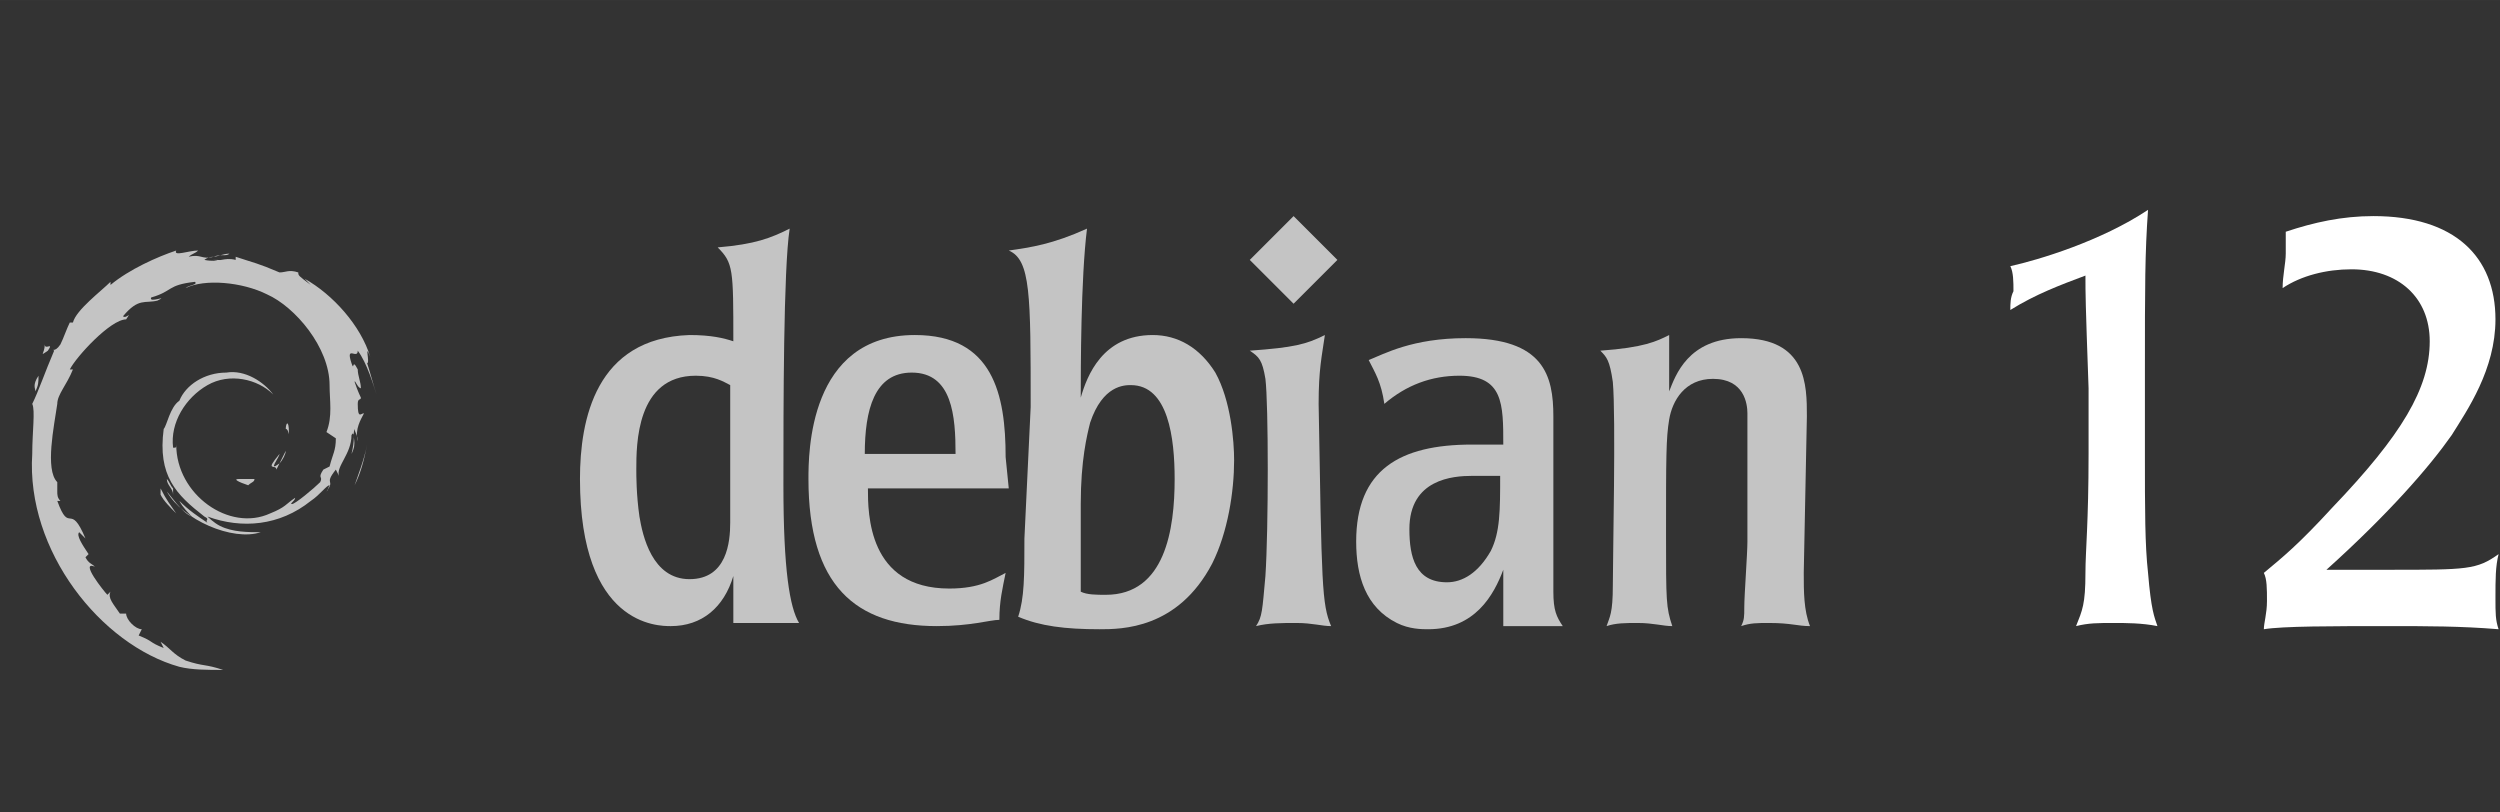 <?xml version="1.0" encoding="UTF-8" standalone="no"?>
<!-- Created with Inkscape (http://www.inkscape.org/) -->

<svg
   width="80"
   height="26"
   viewBox="0 0 21.167 6.879"
   version="1.1"
   id="svg908"
   inkscape:version="1.2.2 (b0a8486541, 2022-12-01)"
   sodipodi:docname="logo-text-version.svg"
   xmlns:inkscape="http://www.inkscape.org/namespaces/inkscape"
   xmlns:sodipodi="http://sodipodi.sourceforge.net/DTD/sodipodi-0.dtd"
   xmlns:xlink="http://www.w3.org/1999/xlink"
   xmlns="http://www.w3.org/2000/svg"
   xmlns:svg="http://www.w3.org/2000/svg">
  <rect x="0" y="0" width="21.167" height="6.879" fill="#333333" stroke="none"/>
  <sodipodi:namedview
     id="namedview910"
     pagecolor="#ffffff"
     bordercolor="#666666"
     borderopacity="1.0"
     inkscape:showpageshadow="2"
     inkscape:pageopacity="0.0"
     inkscape:pagecheckerboard="0"
     inkscape:deskcolor="#d1d1d1"
     inkscape:document-units="mm"
     showgrid="false"
     inkscape:zoom="5.9864116"
     inkscape:cx="12.194283"
     inkscape:cy="12.862463"
     inkscape:window-width="1920"
     inkscape:window-height="1019"
     inkscape:window-x="0"
     inkscape:window-y="0"
     inkscape:window-maximized="1"
     inkscape:current-layer="layer1" />
  <defs
     id="defs905">
    <clipPath
       id="SVGID_00000065040548837432246740000015681463041764845981_">
      <use
         xlink:href="#SVGID_00000105414853600283290720000017360153226701225652_"
         style="overflow:visible"
         id="use237" />
    </clipPath>
    <rect
       id="SVGID_00000105414853600283290720000017360153226701225652_"
       y="0"
       width="640"
       height="483.7"
       x="0" />
  </defs>
  <g
     inkscape:label="Calque 1"
     inkscape:groupmode="layer"
     id="layer1">
    <g
       id="g292"
       transform="matrix(0.265,0,0,0.265,-3.119,-118.719)">
      <defs
         id="defs235">
        <rect
           id="rect1106"
           y="0"
           width="640"
           height="483.7"
           x="0" />
      </defs>
      <clipPath
         id="clipPath762">
        <use
           xlink:href="#SVGID_00000105414853600283290720000017360153226701225652_"
           style="overflow:visible"
           id="use760" />
      </clipPath>
      <g
         clip-path="url(#SVGID_00000065040548837432246740000015681463041764845981_)"
         id="g290">
        <g
           class="st25"
           id="g264"
           style="opacity:0.71">
          <path
             class="st26"
             d="m 19.4,463.3 c -0.2,0 0,0.1 0.3,0.2 0.1,-0.1 0.2,-0.1 0.2,-0.2 -0.1,0 -0.3,0 -0.5,0"
             id="path240"
             style="fill:#ffffff" />
          <path
             class="st26"
             d="m 20.6,463 c 0.1,-0.2 0.2,-0.4 0.3,-0.6 0,0.1 -0.1,0.3 -0.2,0.4 -0.4,0.3 0,-0.2 0,-0.3 -0.5,0.6 -0.1,0.3 -0.1,0.5"
             id="path242"
             style="fill:#ffffff" />
          <path
             class="st26"
             d="m 21,461.8 c 0,-0.4 -0.1,-0.3 -0.1,-0.1 0.1,0 0.1,0.3 0.1,0.1"
             id="path244"
             style="fill:#ffffff" />
          <path
             class="st26"
             d="m 18.5,456.3 c 0.1,0 0.3,0 0.2,0.1 0.2,-0.1 0.2,-0.1 -0.2,-0.1"
             id="path246"
             style="fill:#ffffff" />
          <path
             class="st26"
             d="m 18.8,456.4 v 0 0 0"
             id="path248"
             style="fill:#ffffff" />
          <path
             class="st26"
             d="m 22.5,462 c 0,0.4 -0.1,0.5 -0.2,0.9 l -0.2,0.1 c -0.2,0.3 0,0.2 -0.1,0.4 -0.2,0.2 -0.8,0.7 -0.9,0.7 -0.1,0 0.1,-0.1 0.1,-0.2 -0.3,0.2 -0.3,0.3 -0.8,0.5 v 0 c -1.3,0.6 -3,-0.6 -3,-2.2 0,0.1 0,0.1 -0.1,0.1 -0.1,-0.8 0.4,-1.6 1.1,-2 0.7,-0.4 1.6,-0.2 2.1,0.3 -0.3,-0.4 -0.9,-0.8 -1.5,-0.7 -0.7,0 -1.3,0.4 -1.5,0.9 -0.3,0.2 -0.4,0.8 -0.5,0.9 -0.2,1.5 0.4,2.1 1.3,2.8 0.2,0.1 0,0.1 0.1,0.2 -0.3,-0.2 -0.6,-0.4 -0.9,-0.7 0.1,0.2 0.3,0.4 0.4,0.5 -0.3,-0.1 -0.7,-0.7 -0.8,-0.8 0.5,0.9 2.1,1.6 3,1.3 -0.4,0 -0.9,0 -1.3,-0.2 -0.2,-0.1 -0.4,-0.3 -0.4,-0.3 1.1,0.4 2.3,0.3 3.3,-0.5 0.3,-0.2 0.5,-0.5 0.6,-0.5 -0.1,0.2 0,0.1 -0.1,0.2 0.3,-0.4 -0.1,-0.2 0.3,-0.7 l 0.1,0.2 c -0.1,-0.3 0.4,-0.7 0.4,-1.3 0.1,-0.2 0.1,0.2 0,0.6 0.2,-0.4 0,-0.5 0.1,-0.8 0,0.1 0.1,0.2 0.1,0.4 -0.1,-0.4 0.1,-0.7 0.2,-0.9 -0.1,0 -0.2,0.2 -0.2,-0.3 0,-0.2 0.1,-0.1 0.1,-0.2 0,0 -0.1,-0.2 -0.2,-0.5 0,-0.1 0.1,0.2 0.2,0.2 0,-0.2 -0.1,-0.4 -0.1,-0.6 -0.2,-0.4 -0.1,0.1 -0.2,-0.2 -0.2,-0.6 0.2,-0.1 0.2,-0.4 0.3,0.4 0.5,1.1 0.6,1.4 -0.1,-0.3 -0.2,-0.7 -0.3,-1 0.1,0 -0.1,-0.7 0.1,-0.2 -0.3,-1 -1.2,-2 -2.1,-2.5 0.1,0.1 0.2,0.2 0.2,0.2 -0.4,-0.3 -0.4,-0.3 -0.4,-0.4 -0.3,-0.1 -0.4,0 -0.6,0 -0.7,-0.3 -0.8,-0.3 -1.4,-0.5 v 0.1 c -0.4,-0.1 -0.5,0.1 -1,0 0,0 0.1,-0.1 0.3,-0.1 -0.4,0.1 -0.4,-0.1 -0.8,0 0.1,-0.1 0.2,-0.1 0.3,-0.2 -0.3,0 -0.8,0.2 -0.7,0 -0.6,0.2 -1.5,0.6 -2.1,1.1 V 457 c -0.3,0.3 -1.1,0.9 -1.2,1.3 H 14 c -0.1,0.2 -0.2,0.5 -0.3,0.7 -0.2,0.3 -0.3,0.1 -0.2,0.2 -0.3,0.7 -0.5,1.3 -0.7,1.7 0.1,0.2 0,0.9 0,1.6 -0.2,3.1 2.2,6.1 4.7,6.8 0.4,0.1 0.9,0.1 1.4,0.1 -0.6,-0.2 -0.6,-0.1 -1.2,-0.3 -0.4,-0.2 -0.5,-0.4 -0.8,-0.6 l 0.1,0.2 c -0.5,-0.2 -0.3,-0.2 -0.8,-0.4 l 0.1,-0.2 c -0.2,0 -0.5,-0.3 -0.5,-0.5 h -0.2 c -0.2,-0.3 -0.4,-0.5 -0.3,-0.7 l -0.1,0.1 c -0.1,-0.1 -0.9,-1.1 -0.4,-0.9 -0.1,-0.1 -0.2,-0.1 -0.3,-0.3 l 0.1,-0.1 c -0.2,-0.3 -0.4,-0.6 -0.3,-0.7 0.1,0.1 0.2,0.2 0.2,0.2 C 14,464 14,465.1 13.6,464 h 0.1 c -0.1,-0.1 -0.1,-0.2 -0.1,-0.3 v -0.3 c -0.4,-0.4 -0.1,-1.8 0,-2.5 0,-0.3 0.3,-0.6 0.5,-1.1 H 14 c 0.2,-0.4 1.3,-1.6 1.8,-1.6 0.2,-0.3 0,0 -0.1,-0.1 0.5,-0.6 0.7,-0.4 1.1,-0.5 0.4,-0.2 -0.3,0.1 -0.2,-0.1 0.7,-0.2 0.5,-0.4 1.4,-0.5 0.1,0.1 -0.2,0.1 -0.3,0.2 0.6,-0.3 1.8,-0.2 2.6,0.2 0.9,0.4 2,1.7 2,2.9 v 0 c 0,0.5 0.1,1 -0.1,1.5 l 0.3,0.2"
             id="path250"
             style="fill:#ffffff" />
          <path
             class="st26"
             d="m 16.9,463.6 v 0.2 c 0.1,0.2 0.3,0.4 0.5,0.6 -0.2,-0.3 -0.3,-0.4 -0.5,-0.8"
             id="path252"
             style="fill:#ffffff" />
          <path
             class="st26"
             d="m 17.3,463.6 c -0.1,-0.1 -0.1,-0.2 -0.2,-0.3 0,0.2 0.2,0.3 0.2,0.5 v -0.2"
             id="path254"
             style="fill:#ffffff" />
          <path
             class="st26"
             d="m 23.5,462.2 v 0 c -0.1,0.5 -0.2,0.9 -0.4,1.3 0.1,-0.3 0.3,-0.8 0.4,-1.3"
             id="path256"
             style="fill:#ffffff" />
          <path
             class="st26"
             d="m 18.6,456.2 c 0.2,-0.1 0.4,0 0.5,-0.1 -0.2,0 -0.4,0.1 -0.5,0.1 v 0"
             id="path258"
             style="fill:#ffffff" />
          <path
             class="st26"
             d="m 13.2,459 c 0,0.3 -0.2,0.4 0.1,0.2 0.2,-0.3 -0.1,0 -0.1,-0.2"
             id="path260"
             style="fill:#ffffff" />
          <path
             class="st26"
             d="m 12.9,460.5 c 0.1,-0.2 0.1,-0.3 0.1,-0.5 -0.2,0.3 -0.1,0.4 -0.1,0.5"
             id="path262"
             style="fill:#ffffff" />
        </g>
        <g
           id="g288">
          <g
             class="st25"
             id="g280"
             style="opacity:0.71">
            <path
               class="st26"
               d="m 35.1,461.3 c 0,0 0,2.7 0,3.4 0,0.6 -0.1,1.8 -1.3,1.8 -1.2,0 -1.5,-1.4 -1.6,-2 -0.1,-0.7 -0.1,-1.3 -0.1,-1.5 0,-0.8 0,-3 1.9,-3 0.6,0 0.9,0.2 1.1,0.3 z m -4.8,2 c 0,4.7 2.5,4.7 2.9,4.7 1,0 1.7,-0.6 2,-1.6 v 1.5 c 0.3,0 0.6,0 1.2,0 0.2,0 0.3,0 0.5,0 0.1,0 0.3,0 0.4,0 -0.3,-0.5 -0.5,-1.7 -0.5,-4.4 0,-2.5 0,-6.9 0.2,-8.2 -0.6,0.3 -1.1,0.5 -2.3,0.6 0.5,0.5 0.5,0.7 0.5,3 -0.3,-0.1 -0.7,-0.2 -1.4,-0.2 -3,0.1 -3.5,2.7 -3.5,4.6"
               id="path266"
               style="fill:#ffffff" />
            <path
               class="st26"
               d="m 39.4,462.5 c 0,-1.4 0.3,-2.6 1.5,-2.6 1.3,0 1.4,1.4 1.4,2.6 z m 4.5,0.1 c 0,-2 -0.4,-3.9 -2.9,-3.9 -3.4,0 -3.4,3.8 -3.4,4.6 0,3.4 1.5,4.7 4.1,4.7 1.1,0 1.7,-0.2 2,-0.2 0,-0.6 0.1,-1 0.2,-1.5 -0.4,0.2 -0.8,0.5 -1.8,0.5 -2.6,0 -2.6,-2.4 -2.6,-3.2 H 44 l -0.1,-1"
               id="path268"
               style="fill:#ffffff" />
            <path
               class="st26"
               d="m 49.3,463.3 c 0,1.6 -0.3,3.7 -2.2,3.7 -0.3,0 -0.6,0 -0.8,-0.1 0,-0.6 0,-1.6 0,-2.8 0,-1.4 0.2,-2.2 0.3,-2.6 0.4,-1.2 1.1,-1.2 1.3,-1.2 1.2,0 1.4,1.7 1.4,3 z m -4.8,1.9 c 0,1.2 0,1.9 -0.2,2.5 0.7,0.3 1.5,0.4 2.6,0.4 0.7,0 2.5,0 3.6,-2.1 0.5,-1 0.7,-2.3 0.7,-3.3 0,-0.6 -0.1,-1.9 -0.6,-2.8 -0.5,-0.8 -1.2,-1.2 -2,-1.2 -1.6,0 -2.1,1.3 -2.3,2 0,-0.9 0,-3.8 0.2,-5.4 -1.1,0.5 -1.8,0.6 -2.5,0.7 0.7,0.3 0.7,1.4 0.7,5 l -0.2,4.2"
               id="path270"
               style="fill:#ffffff" />
            <path
               class="st26"
               d="m 54.3,468 c -0.3,0 -0.6,-0.1 -1.1,-0.1 -0.5,0 -0.9,0 -1.3,0.1 0.2,-0.3 0.2,-0.5 0.3,-1.6 0.1,-1.5 0.1,-5.5 0,-6.3 -0.1,-0.6 -0.2,-0.7 -0.5,-0.9 1.4,-0.1 1.8,-0.2 2.4,-0.5 -0.1,0.7 -0.2,1.1 -0.2,2.2 0.1,5.8 0.1,6.4 0.4,7.1"
               id="path272"
               style="fill:#ffffff" />
            <path
               class="st26"
               d="m 59.7,463.2 c 0,1.1 0,1.8 -0.3,2.4 -0.4,0.7 -0.9,1 -1.4,1 -1,0 -1.2,-0.8 -1.2,-1.7 0,-1.6 1.4,-1.7 2,-1.7 z m -4.6,2.1 c 0,1.1 0.3,2.1 1.3,2.6 0.4,0.2 0.8,0.2 1,0.2 1.5,0 2.1,-1.1 2.4,-1.9 0,0.7 0,1.2 0,1.8 0.3,0 0.6,0 1.1,0 0.3,0 0.6,0 0.8,0 -0.2,-0.3 -0.3,-0.5 -0.3,-1.1 0,-0.6 0,-1.3 0,-2.2 v -3.4 c 0,-1.3 -0.3,-2.5 -2.8,-2.5 -1.7,0 -2.6,0.5 -3.1,0.7 0.2,0.4 0.4,0.7 0.5,1.4 0.7,-0.6 1.5,-0.9 2.4,-0.9 1.4,0 1.4,0.9 1.4,2.2 -0.3,0 -0.6,0 -1,0 -2.3,0 -3.7,0.8 -3.7,3.1"
               id="path274"
               style="fill:#ffffff" />
            <path
               class="st26"
               d="m 69.4,466.3 c 0,0.6 0,1.2 0.2,1.7 -0.4,0 -0.6,-0.1 -1.3,-0.1 -0.4,0 -0.6,0 -0.9,0.1 0.1,-0.2 0.1,-0.3 0.1,-0.6 0,-0.4 0.1,-1.7 0.1,-2.1 v -1.8 c 0,-0.8 0,-1.9 0,-2.3 0,-0.3 -0.1,-1.1 -1.1,-1.1 -0.9,0 -1.3,0.7 -1.4,1.3 -0.1,0.6 -0.1,1.2 -0.1,3.7 0,2.1 0,2.3 0.2,2.9 -0.3,0 -0.6,-0.1 -1.1,-0.1 -0.4,0 -0.7,0 -1,0.1 0.1,-0.3 0.2,-0.4 0.2,-1.3 0,-0.9 0.1,-5.4 0,-6.5 -0.1,-0.7 -0.2,-0.8 -0.4,-1 1.4,-0.1 1.8,-0.3 2.2,-0.5 v 1.8 c 0.2,-0.5 0.6,-1.7 2.3,-1.7 2.1,0 2.1,1.5 2.1,2.5 l -0.1,5"
               id="path276"
               style="fill:#ffffff" />
            <path
               class="st26"
               d="m 54.5,456.3 -1.4,1.4 -1.4,-1.4 1.4,-1.4 1.4,1.4"
               id="path278"
               style="fill:#ffffff" />
          </g>
          <g
             id="g286">
            <path
               class="st26"
               d="m 80.3,462.5 c 0,1.8 0,2.9 0.1,3.8 0.1,1.2 0.2,1.4 0.3,1.7 -0.5,-0.1 -1,-0.1 -1.4,-0.1 -0.5,0 -0.8,0 -1.2,0.1 0.2,-0.5 0.3,-0.7 0.3,-1.7 0,-0.7 0.1,-1.6 0.1,-3.8 v -2.1 c -0.1,-2.8 -0.1,-3 -0.1,-3.6 -0.8,0.3 -1.6,0.6 -2.4,1.1 0,-0.2 0,-0.4 0.1,-0.6 0,-0.3 0,-0.6 -0.1,-0.8 0.9,-0.2 2.9,-0.8 4.4,-1.8 -0.1,1.4 -0.1,2.4 -0.1,5.2 0,0 0,2.6 0,2.6 z"
               id="path282"
               style="fill:#ffffff" />
            <path
               class="st26"
               d="m 88.1,466.2 c 2.5,0 2.8,0 3.5,-0.5 -0.1,0.4 -0.1,0.8 -0.1,1.4 0,0.5 0,0.7 0.1,1 -1.2,-0.1 -2.3,-0.1 -3.5,-0.1 -1.8,0 -3.4,0 -4,0.1 0,-0.2 0.1,-0.5 0.1,-0.9 0,-0.4 0,-0.7 -0.1,-0.9 0.6,-0.5 1.1,-0.9 2.2,-2.1 2.2,-2.3 3.1,-3.8 3.1,-5.3 0,-1.4 -1,-2.3 -2.5,-2.3 -0.8,0 -1.6,0.2 -2.2,0.6 0,-0.4 0.1,-0.8 0.1,-1.1 0,-0.3 0,-0.6 0,-0.7 0.9,-0.3 1.8,-0.5 2.8,-0.5 2.6,0 3.9,1.3 3.9,3.3 0,1.6 -0.9,2.9 -1.4,3.7 -0.7,1 -2,2.5 -4,4.3 z"
               id="path284"
               style="fill:#ffffff" />
          </g>
        </g>
      </g>
    </g>
  </g>
</svg>
